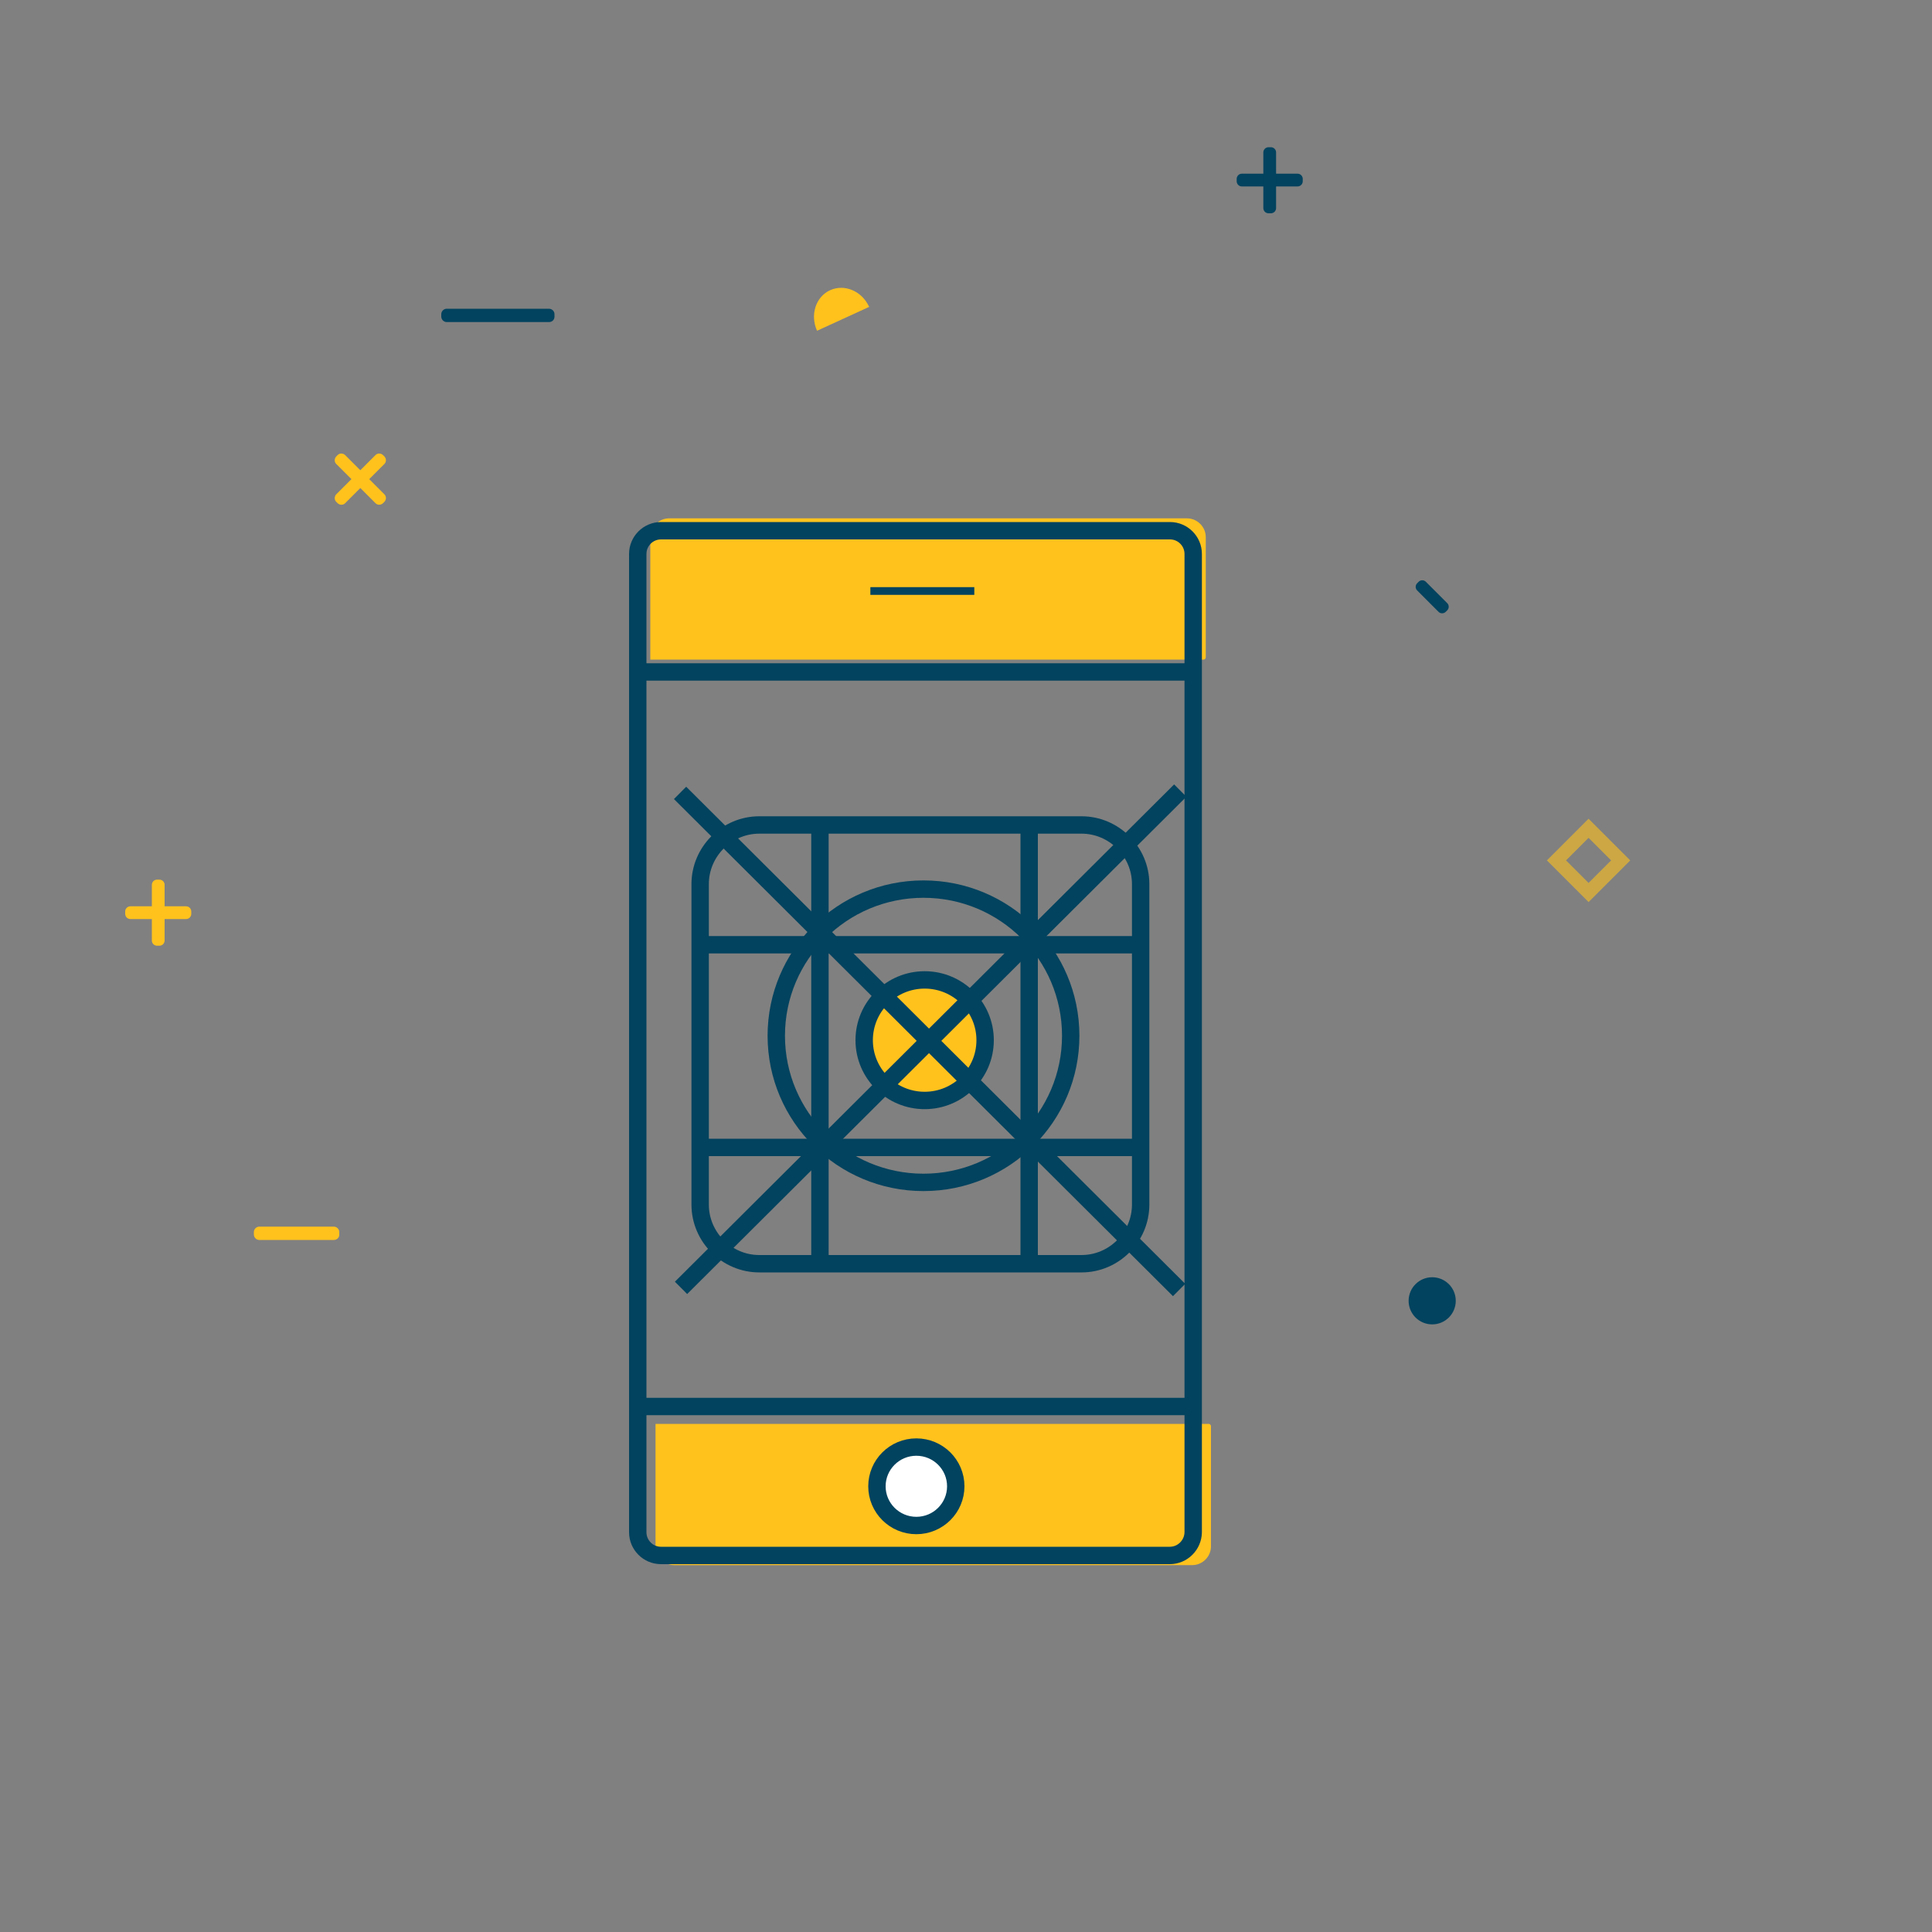 <svg id="Layer_1" xmlns="http://www.w3.org/2000/svg" viewBox="0 0 1000 1000"><rect x="0" y="0" width="1000" height="1000" fill="#808080" stroke="none"/><style>.st0{fill:#02435f}.st1{fill:#ffc21d}.st3{fill:none;stroke:#02435f;stroke-width:9;stroke-miterlimit:10}</style><switch><g><path class="st1" d="M625.6 737H339.3v63.4c0 5.3 4.4 9.7 9.7 9.7h268.1c5.3 0 9.7-4.4 9.7-9.7v-62.2c0-.7-.6-1.2-1.2-1.2zM622.9 341.4H336.6V278c0-5.3 4.4-9.7 9.7-9.7h268.1c5.3 0 9.7 4.4 9.7 9.7v62.2c0 .7-.5 1.2-1.2 1.2z"/><path class="st3" d="M605.5 805.1H342.1c-6.6 0-12-5.4-12-12V286.7c0-6.6 5.4-12 12-12h263.5c6.6 0 12 5.4 12 12v506.4c-.1 6.6-5.5 12-12.1 12zM333.2 347.8h284.3"/><path fill="none" stroke="#02435f" stroke-width="4" stroke-miterlimit="10" d="M450.5 305.9h53.8"/><path class="st3" d="M331.7 728H616"/><ellipse cy="769.3" cx="474.3" rx="20.4" ry="20.3" fill="#fff" stroke="#02435f" stroke-width="9" stroke-miterlimit="10"/><path class="st3" d="M559.8 654.1H393c-16.8 0-30.6-13.8-30.6-30.6V457.6c0-16.8 13.8-30.6 30.6-30.6h166.8c16.8 0 30.6 13.8 30.6 30.6v165.9c0 16.8-13.8 30.6-30.6 30.6zM424.4 427.7v223.8M532.7 429.5v223.8M360 489h228.3M361.3 593.9h228.2"/><ellipse cy="538.4" cx="478.6" rx="31.3" ry="31.2" fill="#ffc21d" stroke="#02435f" stroke-width="9" stroke-miterlimit="10"/><ellipse cy="536.1" cx="478" rx="76.2" class="st3" ry="75.9"/><path class="st3" d="M352 410.4l258.3 257.3M610.9 409.2L352.5 666.6"/><path class="st0" d="M284.2 166.7h-53c-1.5 0-2.8-1.3-2.8-2.8v-1.3c0-1.5 1.3-2.8 2.8-2.8h53c1.5 0 2.8 1.3 2.8 2.8v1.3c0 1.6-1.2 2.8-2.8 2.8zM671.6 96.5h-28.8c-1.5 0-2.7-1.2-2.7-2.7v-1.2c0-1.5 1.2-2.7 2.7-2.7h28.8c1.5 0 2.7 1.2 2.7 2.7v1.2c0 1.5-1.2 2.7-2.7 2.7z"/><path class="st0" d="M660.5 78.9v28.8c0 1.5-1.2 2.7-2.7 2.7h-1.2c-1.5 0-2.7-1.2-2.7-2.7V78.9c0-1.5 1.2-2.7 2.7-2.7h1.2c1.5 0 2.7 1.2 2.7 2.7z"/><path class="st1" d="M449.9 158.9s-.1-.3-.2-.4c-3.8-8-12.7-11.6-20-8.3-7.5 3.4-10.5 12.8-6.8 21l27.5-12.6M172.8 641.8h-38.6c-1.5 0-2.8-1.3-2.8-2.8v-1.3c0-1.5 1.3-2.8 2.8-2.8h38.6c1.5 0 2.8 1.3 2.8 2.8v1.3c.1 1.5-1.2 2.8-2.8 2.8zM96.3 475.7H67.5c-1.5 0-2.7-1.2-2.7-2.7v-1.2c0-1.5 1.2-2.7 2.7-2.7h28.8c1.5 0 2.7 1.2 2.7 2.7v1.2c0 1.5-1.2 2.7-2.7 2.7z"/><path class="st1" d="M85.2 458v28.8c0 1.5-1.2 2.7-2.7 2.7h-1.2c-1.5 0-2.7-1.2-2.7-2.7V458c0-1.5 1.2-2.7 2.7-2.7h1.2c1.5 0 2.7 1.2 2.7 2.7zM194.4 260.5L174 240.1c-1-1-1-2.7 0-3.8l.8-.8c1-1 2.7-1 3.8 0l20.4 20.4c1 1 1 2.7 0 3.8l-.8.8c-1.1 1-2.8 1-3.8 0z"/><path class="st1" d="M199 240.1l-20.4 20.4c-1 1-2.7 1-3.8 0l-.8-.8c-1-1-1-2.7 0-3.8l20.4-20.4c1-1 2.7-1 3.8 0l.8.8c1 1.1 1 2.8 0 3.8z"/><path opacity=".6" fill="none" stroke="#ffc21d" stroke-width="7" stroke-miterlimit="10" d="M822.246 428.723l16.617 16.617-16.617 16.617-16.617-16.617z"/><circle cy="673.3" cx="741.3" r="12.2" class="st0"/><path class="st0" d="M744.6 316.7l-11.1-11.1c-1-1-1-2.7 0-3.7l.8-.8c1-1 2.7-1 3.7 0l11.1 11.1c1 1 1 2.7 0 3.7l-.8.8c-1.1 1-2.7 1-3.7 0z"/></g></switch></svg>